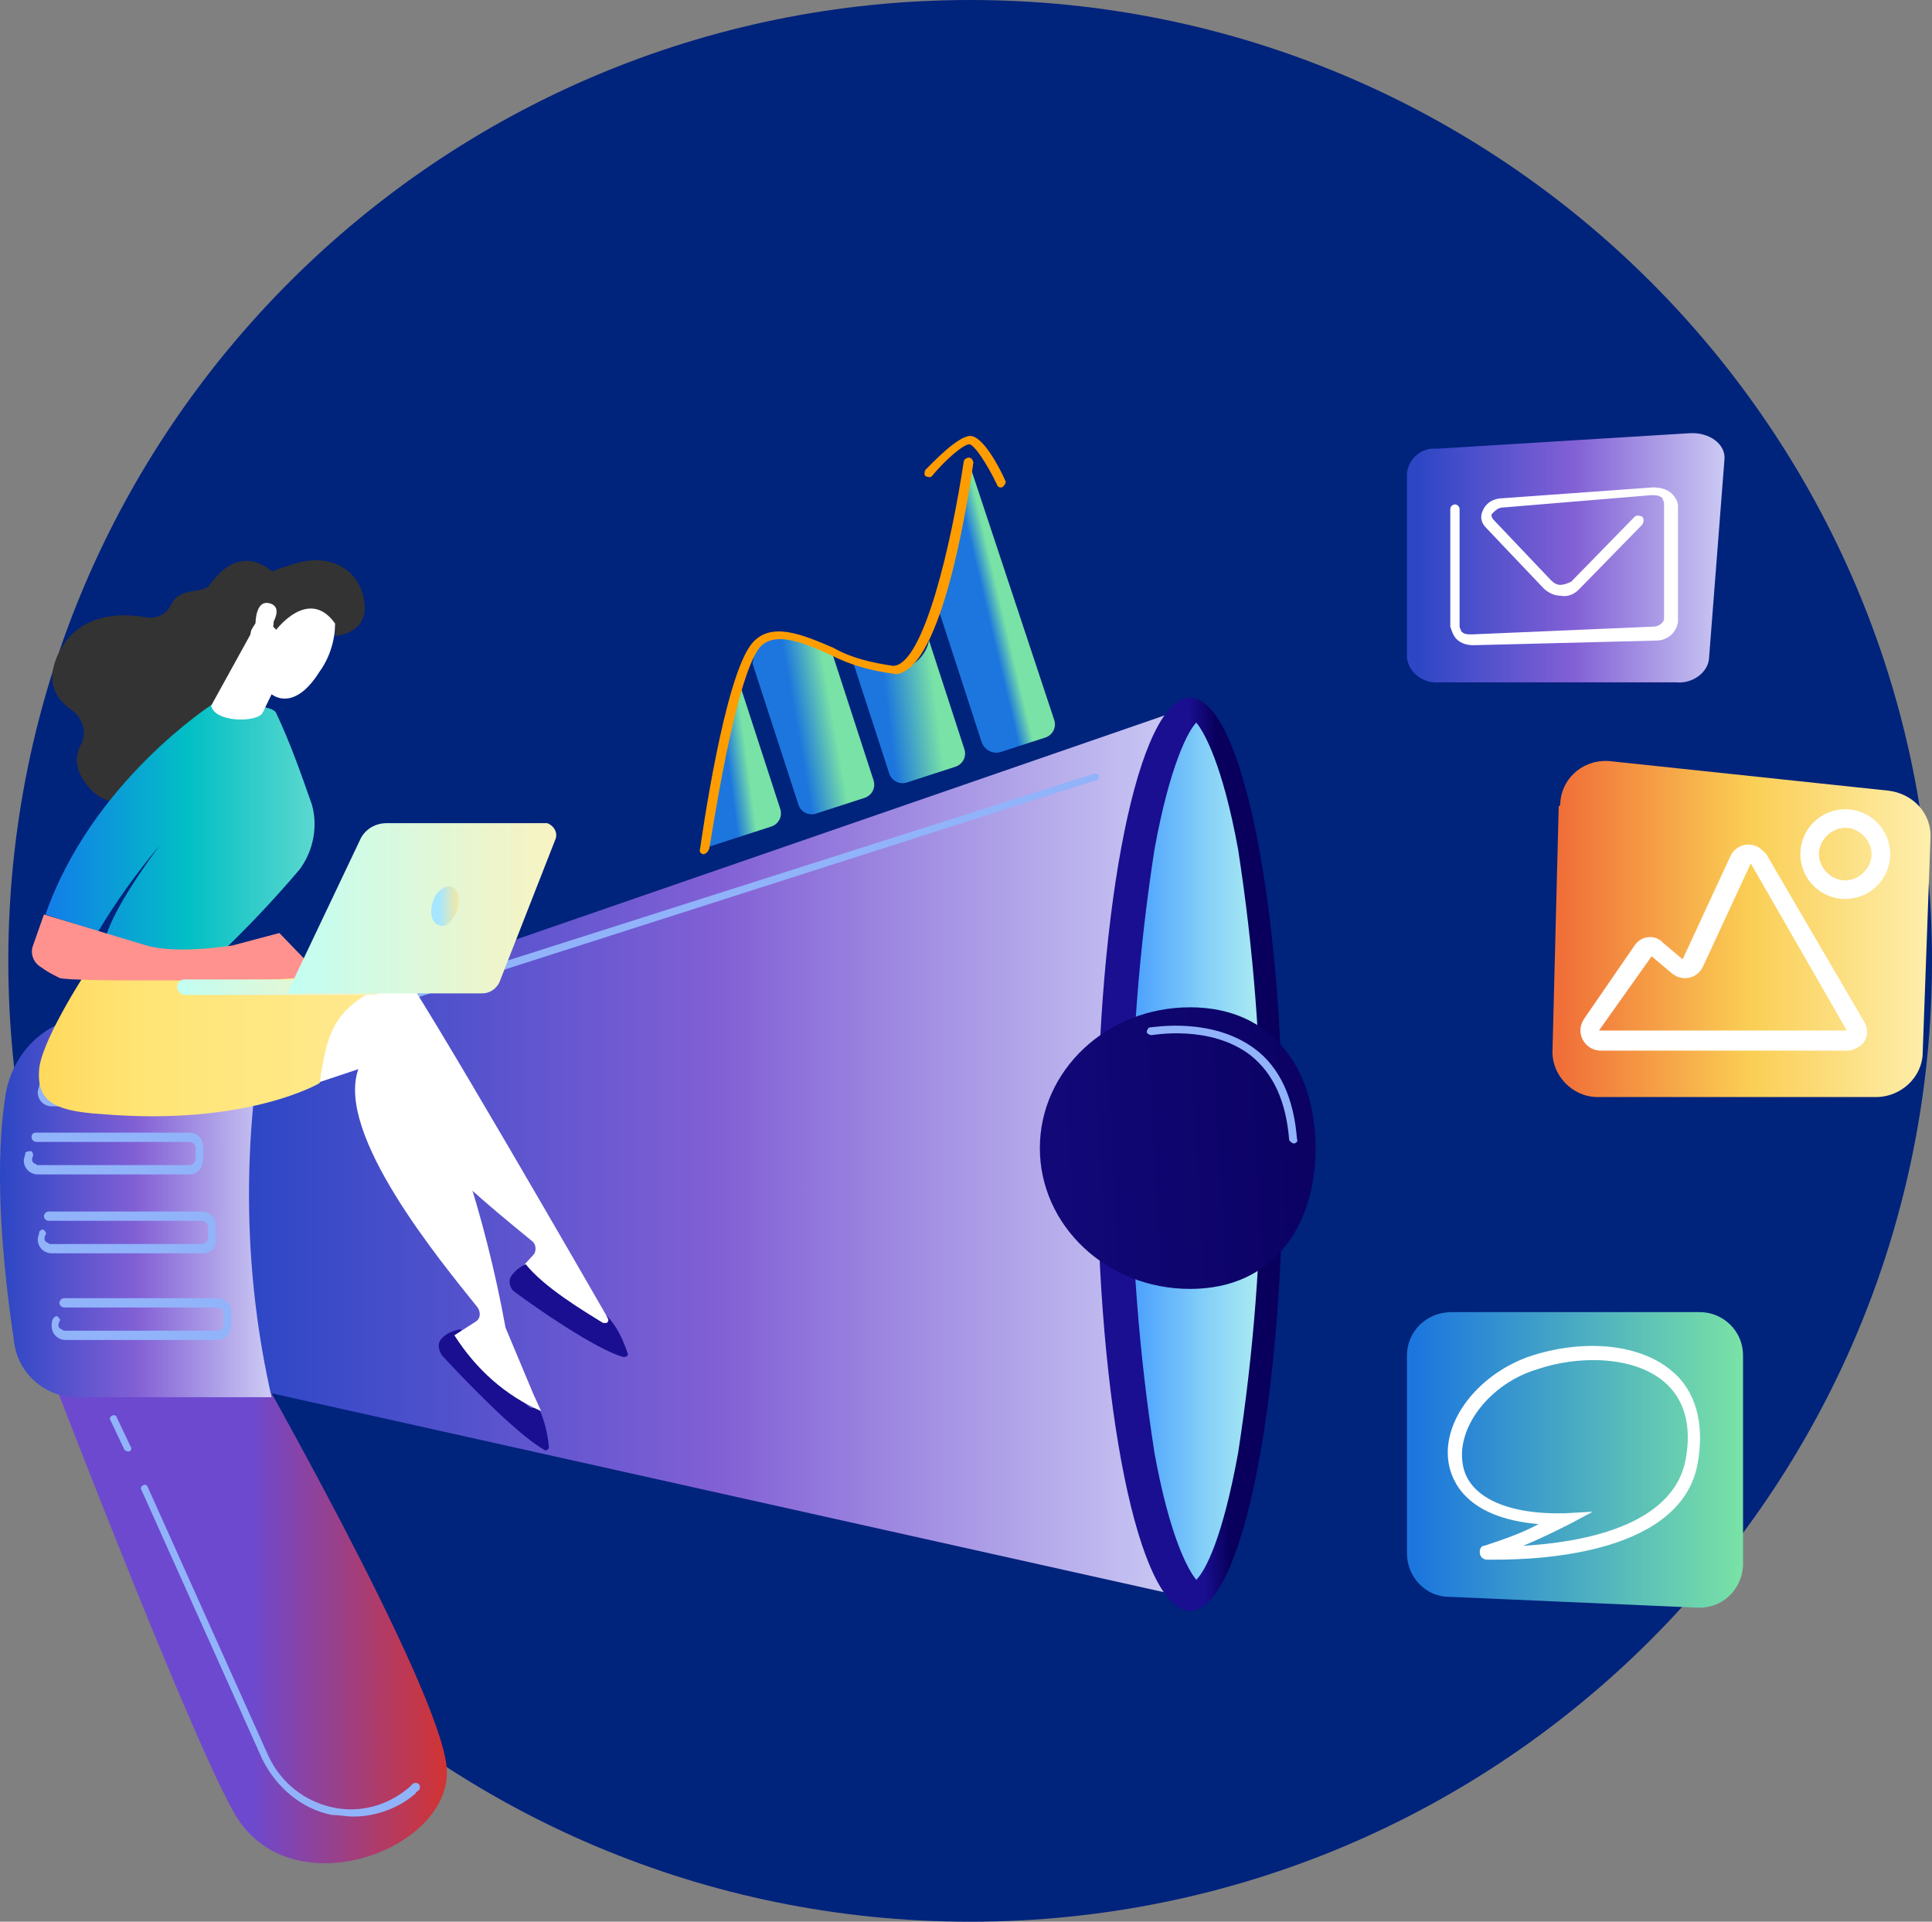 <?xml version="1.0" encoding="UTF-8"?> <svg xmlns="http://www.w3.org/2000/svg" xmlns:xlink="http://www.w3.org/1999/xlink" width="187px" height="186px" viewBox="0 0 187 186" version="1.1"><rect x="0" y="0" width="187" height="186" fill="#808080" stroke="none"/><title>marketing</title><defs><linearGradient x1="2.688%" y1="50.232%" x2="100.062%" y2="50.232%" id="linearGradient-1"><stop stop-color="#F06F38" offset="0%"></stop><stop stop-color="#FACE54" offset="50.5%"></stop><stop stop-color="#FEEFAE" offset="100%"></stop></linearGradient><linearGradient x1="2.696%" y1="50.183%" x2="99.502%" y2="50.183%" id="linearGradient-2"><stop stop-color="#1C76DE" offset="0%"></stop><stop stop-color="#79E2A6" offset="100%"></stop></linearGradient><linearGradient x1="3.053%" y1="49.788%" x2="100.379%" y2="49.788%" id="linearGradient-3"><stop stop-color="#2C46C5" offset="0%"></stop><stop stop-color="#8260D5" offset="50.5%"></stop><stop stop-color="#CCCBF4" offset="100%"></stop></linearGradient><linearGradient x1="2.893%" y1="50.142%" x2="99.721%" y2="50.142%" id="linearGradient-4"><stop stop-color="#6D49CF" offset="0%"></stop><stop stop-color="#6D49CF" offset="50.5%"></stop><stop stop-color="#D6332D" offset="100%"></stop></linearGradient><linearGradient x1="2.949%" y1="50.004%" x2="99.976%" y2="50.004%" id="linearGradient-5"><stop stop-color="#2C46C5" offset="0%"></stop><stop stop-color="#8260D5" offset="50.5%"></stop><stop stop-color="#CCCBF4" offset="100%"></stop></linearGradient><linearGradient x1="64.776%" y1="19.662%" x2="50.882%" y2="20.843%" id="linearGradient-6"><stop stop-color="#09005D" offset="0%"></stop><stop stop-color="#1A0F91" offset="100%"></stop></linearGradient><linearGradient x1="-11.308%" y1="49.978%" x2="119.712%" y2="49.978%" id="linearGradient-7"><stop stop-color="#3B94FF" offset="0%"></stop><stop stop-color="#4CA1FD" offset="14.7%"></stop><stop stop-color="#78C5F9" offset="43.9%"></stop><stop stop-color="#83CEF9" offset="50%"></stop><stop stop-color="#BDF9ED" offset="94.6%"></stop></linearGradient><linearGradient x1="125.815%" y1="45.77%" x2="-104.372%" y2="58.631%" id="linearGradient-8"><stop stop-color="#09005D" offset="0%"></stop><stop stop-color="#1A0F91" offset="100%"></stop></linearGradient><linearGradient x1="2.515%" y1="49.807%" x2="99.829%" y2="49.807%" id="linearGradient-9"><stop stop-color="#2C46C5" offset="0%"></stop><stop stop-color="#8260D5" offset="50.5%"></stop><stop stop-color="#CCCBF4" offset="100%"></stop></linearGradient><linearGradient x1="5799.371%" y1="-97053.438%" x2="5777.578%" y2="-96743.8%" id="linearGradient-10"><stop stop-color="#09005D" offset="0%"></stop><stop stop-color="#1A0F91" offset="100%"></stop></linearGradient><linearGradient x1="4898.582%" y1="-58274.358%" x2="4886.955%" y2="-58046.573%" id="linearGradient-11"><stop stop-color="#09005D" offset="0%"></stop><stop stop-color="#1A0F91" offset="100%"></stop></linearGradient><linearGradient x1="115.081%" y1="49.962%" x2="-14.973%" y2="49.962%" id="linearGradient-12"><stop stop-color="#FFEB97" offset="0%"></stop><stop stop-color="#FFE889" offset="31.1%"></stop><stop stop-color="#FFE576" offset="66%"></stop><stop stop-color="#FFE06C" offset="76.1%"></stop><stop stop-color="#FFD757" offset="90.8%"></stop></linearGradient><linearGradient x1="-11.532%" y1="49.965%" x2="118.32%" y2="49.965%" id="linearGradient-13"><stop stop-color="#1476ED" offset="4.8%"></stop><stop stop-color="#02BFC4" offset="49.4%"></stop><stop stop-color="#5BD8CF" offset="84.8%"></stop></linearGradient><linearGradient x1="-68381.267%" y1="50.336%" x2="-68280.606%" y2="50.336%" id="linearGradient-14"><stop stop-color="#FEBBBA" offset="0%"></stop><stop stop-color="#FF928E" offset="100%"></stop></linearGradient><linearGradient x1="119.486%" y1="42.11%" x2="-27.843%" y2="42.11%" id="linearGradient-15"><stop stop-color="#FFF2BD" offset="3.6%"></stop><stop stop-color="#EDF5CC" offset="29.7%"></stop><stop stop-color="#C1FEF3" offset="81.4%"></stop><stop stop-color="#C0FFF4" offset="82.6%"></stop></linearGradient><linearGradient x1="119.048%" y1="50.272%" x2="-27.656%" y2="50.272%" id="linearGradient-16"><stop stop-color="#FFF2BD" offset="3.6%"></stop><stop stop-color="#EDF5CC" offset="29.7%"></stop><stop stop-color="#C1FEF3" offset="81.4%"></stop><stop stop-color="#C0FFF4" offset="82.6%"></stop></linearGradient><linearGradient x1="118.667%" y1="49.167%" x2="-0.397%" y2="49.167%" id="linearGradient-17"><stop stop-color="#FFEB97" offset="8.7%"></stop><stop stop-color="#F2EAA5" offset="21.2%"></stop><stop stop-color="#D3E8CA" offset="44.8%"></stop><stop stop-color="#A6E6FF" offset="73.6%"></stop></linearGradient><linearGradient x1="31.836%" y1="58.725%" x2="74.345%" y2="51.955%" id="linearGradient-18"><stop stop-color="#1C76DE" offset="0%"></stop><stop stop-color="#79E2A6" offset="100%"></stop></linearGradient><linearGradient x1="33.733%" y1="57.785%" x2="56.888%" y2="51.189%" id="linearGradient-19"><stop stop-color="#1C76DE" offset="0%"></stop><stop stop-color="#79E2A6" offset="100%"></stop></linearGradient><linearGradient x1="36.155%" y1="53.347%" x2="65.115%" y2="45.734%" id="linearGradient-20"><stop stop-color="#1C76DE" offset="0%"></stop><stop stop-color="#79E2A6" offset="100%"></stop></linearGradient><linearGradient x1="42.801%" y1="54.691%" x2="52.855%" y2="48.785%" id="linearGradient-21"><stop stop-color="#1C76DE" offset="0%"></stop><stop stop-color="#79E2A6" offset="100%"></stop></linearGradient></defs><g id="Careers-page" stroke="none" stroke-width="1" fill="none" fill-rule="evenodd"><g transform="translate(-558, -7928)" fill-rule="nonzero" id="Group-88"><g transform="translate(215, 7306)"><g id="Group-57" transform="translate(0, 293.391)"><g id="marketing" transform="translate(343, 328.609)"><path d="M93.902,186 C145.319,186 187,144.363 187,93 C187,41.638 145.319,0 93.902,0 C42.486,0 0.804,41.638 0.804,93 C0.804,144.363 42.486,186 93.902,186 Z" id="Path" fill="#00237C"></path><path d="M150.87,78.027 L150.271,101.539 C150.121,104.085 152.22,106.181 154.618,106.181 L154.768,106.181 L181.603,106.181 C184.002,106.181 186.101,104.234 186.101,101.838 L186.85,81.172 C187,78.775 185.201,76.829 182.802,76.529 L155.967,73.684 C153.419,73.384 151.17,75.181 151.02,77.727 C151.02,77.877 151.02,78.027 150.87,78.027 Z" id="Path" fill="url(#linearGradient-1)"></path><path d="M178.905,101.689 L154.918,101.689 C153.869,101.689 152.969,100.79 152.969,99.742 C152.969,99.293 153.119,98.993 153.269,98.694 L158.216,91.505 C158.816,90.607 160.015,90.457 160.765,91.056 L160.915,91.206 L162.864,92.853 L167.511,82.819 C167.961,81.921 169.01,81.471 170.06,81.921 C170.359,82.07 170.659,82.37 170.959,82.669 L180.404,98.843 C181.003,99.742 180.704,100.94 179.804,101.389 C179.504,101.539 179.204,101.689 178.905,101.689 Z M159.865,92.554 L154.768,99.742 L178.755,99.742 L169.46,83.568 L164.812,93.602 C164.363,94.5 163.313,94.95 162.264,94.5 C162.114,94.351 161.964,94.351 161.814,94.201 L159.865,92.554 Z" id="Shape" fill="#FFFFFF"></path><path d="M178.605,87.011 C176.206,87.011 174.257,85.064 174.257,82.668 C174.257,80.272 176.206,78.325 178.605,78.325 C181.003,78.325 182.952,80.272 182.952,82.668 C182.952,85.064 181.003,87.011 178.605,87.011 Z M178.605,80.122 C177.255,80.122 176.056,81.32 176.056,82.668 C176.056,84.016 177.255,85.214 178.605,85.214 C179.954,85.214 181.153,84.016 181.153,82.668 C181.153,81.32 179.954,80.122 178.605,80.122 Z" id="Shape" fill="#FFFFFF"></path><path d="M136.179,131.19 L136.179,150.359 C136.179,152.605 137.978,154.552 140.226,154.552 L164.213,155.6 C166.611,155.75 168.56,153.953 168.71,151.557 L168.71,151.407 L168.71,131.19 C168.71,128.794 166.761,126.997 164.513,126.997 L140.526,126.997 C137.978,126.997 136.179,128.943 136.179,131.19 Z" id="Path" fill="url(#linearGradient-2)"></path><path d="M144.724,150.959 C144.424,150.959 144.124,150.959 143.974,150.959 C143.524,150.959 143.225,150.66 143.225,150.211 C143.225,149.911 143.374,149.612 143.674,149.612 C145.473,149.013 147.272,148.414 148.921,147.515 C141.875,146.916 140.526,143.322 140.226,141.674 C139.477,137.481 143.225,132.839 148.322,131.191 C153.569,129.544 158.816,130.143 161.814,132.689 C163.463,134.037 165.112,136.732 164.363,141.375 C163.013,150.36 149.221,150.959 144.724,150.959 Z M154.168,146.317 L151.92,147.515 C150.421,148.264 148.921,149.013 147.422,149.612 C152.819,149.312 161.964,147.814 163.163,141.225 C163.763,137.93 163.013,135.384 161.065,133.737 C158.066,131.191 152.669,131.191 148.771,132.539 C144.274,133.887 140.976,138.08 141.575,141.674 C142.025,144.819 145.773,146.616 151.47,146.467 L154.168,146.317 Z" id="Shape" fill="#FFFFFF"></path><path d="M162.264,66.045 L139.327,66.045 C137.828,66.194 136.328,65.146 136.179,63.649 L136.179,45.827 C136.328,44.33 137.678,43.281 139.027,43.431 L163.463,41.934 C165.412,41.784 167.061,42.982 166.911,44.479 L165.412,63.798 C165.262,65.146 163.763,66.194 162.264,66.045 Z" id="Path" fill="url(#linearGradient-3)"></path><path d="M142.625,62.449 C142.025,62.449 141.426,62.3 140.976,61.85 C140.676,61.551 140.526,61.102 140.376,60.652 L140.376,49.271 C140.376,48.971 140.676,48.821 140.826,48.821 C141.126,48.821 141.276,49.121 141.276,49.271 L141.276,60.652 C141.276,60.802 141.426,60.952 141.426,61.102 C141.725,61.401 142.025,61.401 142.475,61.401 L160.015,60.652 C160.615,60.652 161.065,60.203 161.065,59.904 L161.065,48.672 C161.065,48.522 160.915,48.372 160.915,48.222 C160.615,47.923 160.165,47.923 159.865,47.923 L145.473,49.121 C145.024,49.121 144.724,49.42 144.424,49.72 C144.274,49.87 144.424,50.169 144.574,50.319 L150.121,56.16 C150.421,56.459 150.72,56.609 151.02,56.609 C151.32,56.609 151.77,56.459 152.07,56.309 L158.216,50.019 C158.366,49.87 158.666,49.87 158.966,50.019 C159.116,50.169 159.116,50.469 158.966,50.768 L152.819,57.058 C152.369,57.507 151.77,57.807 151.02,57.657 C150.421,57.657 149.821,57.358 149.371,56.908 L143.824,51.068 C143.374,50.619 143.225,50.019 143.524,49.42 C143.824,48.672 144.574,48.222 145.473,48.222 L160.015,47.174 C160.615,47.174 161.364,47.324 161.814,47.773 C162.114,48.073 162.414,48.522 162.414,48.971 L162.414,60.203 C162.264,61.251 161.364,62 160.315,62 L142.625,62.449 C142.775,62.449 142.625,62.449 142.625,62.449 Z" id="Path" fill="#FFFFFF"></path><path d="M3.203,128.494 C3.203,128.494 18.045,167.431 22.692,175.518 C28.089,184.953 43.98,178.963 43.231,171.026 C42.481,163.088 23.892,130.591 23.892,130.591 L3.203,128.494 Z" id="Path" fill="url(#linearGradient-4)"></path><polygon id="Path" fill="url(#linearGradient-5)" points="23.142 100.191 115.041 68.442 113.991 154.404 20.594 133.587"></polygon><path d="M115.19,155.901 C120.158,155.901 124.185,136.121 124.185,111.723 C124.185,87.323 120.158,67.544 115.19,67.544 C110.222,67.544 106.195,87.323 106.195,111.723 C106.195,136.121 110.222,155.901 115.19,155.901 Z" id="Path" fill="url(#linearGradient-6)"></path><path d="M115.79,152.906 C115.04,152.008 113.241,148.863 111.742,140.626 C108.744,121.307 108.744,101.538 111.742,82.219 C113.241,73.983 115.04,70.688 115.79,69.939 C116.54,70.838 118.339,73.983 119.838,82.219 C122.836,101.538 122.836,121.307 119.838,140.626 C118.339,148.863 116.689,152.008 115.79,152.906 Z" id="Path" fill="url(#linearGradient-7)"></path><path d="M127.334,111.124 C127.334,118.611 123.286,124.752 115.19,124.752 C107.095,124.752 100.649,118.611 100.649,111.124 C100.649,103.636 107.095,97.495 115.19,97.495 C123.286,97.495 127.334,103.636 127.334,111.124 Z" id="Path" fill="url(#linearGradient-8)"></path><path d="M8.3,98.394 C13.997,97.645 19.844,97.945 25.541,99.292 C23.442,111.273 23.592,123.404 26.29,135.235 L7.401,135.235 C4.402,135.235 1.854,132.988 1.404,130.143 C0.505,124.152 -0.695,114.119 0.505,106.181 C1.104,101.988 4.253,98.843 8.3,98.394 Z" id="Path" fill="url(#linearGradient-9)"></path><path d="M19.694,107.079 L5.002,107.079 C4.252,107.079 3.653,106.48 3.653,105.731 C3.653,105.431 3.803,105.282 3.803,104.982 C3.953,104.832 4.102,104.683 4.252,104.832 C4.402,104.982 4.552,105.132 4.402,105.282 C4.252,105.581 4.252,105.881 4.552,106.031 C4.702,106.031 4.702,106.18 4.852,106.18 L19.544,106.18 C19.844,106.18 20.143,105.881 20.143,105.581 L20.143,104.533 C20.143,104.233 19.844,103.934 19.544,103.934 L4.702,103.934 C4.552,103.934 4.252,103.784 4.252,103.485 C4.252,103.185 4.402,103.035 4.702,103.035 L19.544,103.035 C20.293,103.035 20.893,103.634 20.893,104.383 L20.893,105.431 C21.043,106.48 20.443,107.079 19.694,107.079 Z" id="Path" fill="#91B3FA"></path><path d="M18.345,113.669 L3.653,113.669 C2.903,113.669 2.304,113.07 2.304,112.321 C2.304,112.021 2.454,111.872 2.454,111.572 C2.603,111.422 2.753,111.422 3.053,111.422 C3.203,111.572 3.203,111.722 3.203,111.872 C3.053,112.171 3.053,112.471 3.353,112.621 C3.503,112.621 3.503,112.77 3.653,112.77 L18.345,112.77 C18.644,112.77 18.944,112.471 18.944,112.171 L18.944,111.123 C18.944,110.823 18.644,110.524 18.345,110.524 L3.503,110.524 C3.353,110.524 3.053,110.374 3.053,110.075 C3.053,109.775 3.203,109.625 3.503,109.625 L18.345,109.625 C19.094,109.625 19.694,110.224 19.694,110.973 L19.694,112.021 C19.694,113.07 19.094,113.669 18.345,113.669 Z" id="Path" fill="#91B3FA"></path><path d="M36.484,97.796 C36.335,97.796 36.035,97.646 36.035,97.346 C36.035,97.197 36.185,97.047 36.335,97.047 L105.895,74.882 C106.045,74.882 106.345,74.882 106.345,75.032 C106.345,75.182 106.345,75.481 106.195,75.481 L36.484,97.796 C36.634,97.796 36.484,97.796 36.484,97.796 Z" id="Path" fill="#91B3FA"></path><path d="M27.04,101.69 C26.89,101.69 26.59,101.54 26.59,101.241 C26.59,101.091 26.74,100.941 26.89,100.941 L30.488,99.444 C30.638,99.444 30.938,99.444 30.938,99.743 C30.938,99.893 30.938,100.192 30.788,100.192 L27.04,101.69 C27.19,101.69 27.19,101.69 27.04,101.69 Z" id="Path" fill="#FFFFFF"></path><path d="M19.694,121.306 L5.002,121.306 C4.252,121.306 3.653,120.707 3.653,119.958 C3.653,119.659 3.803,119.509 3.803,119.209 C3.953,119.06 4.102,118.91 4.252,119.06 C4.402,119.209 4.552,119.359 4.402,119.509 C4.252,119.808 4.252,120.108 4.552,120.258 C4.702,120.258 4.702,120.407 4.852,120.407 L19.544,120.407 C19.844,120.407 20.143,120.108 20.143,119.808 L20.143,118.76 C20.143,118.461 19.844,118.161 19.544,118.161 L4.702,118.161 C4.552,118.161 4.252,118.011 4.252,117.712 C4.252,117.562 4.402,117.262 4.702,117.262 L19.544,117.262 C20.293,117.262 20.893,117.861 20.893,118.61 L20.893,119.659 C21.043,120.707 20.443,121.306 19.694,121.306 Z" id="Path" fill="#91B3FA"></path><path d="M21.043,129.695 L6.351,129.695 C5.601,129.695 5.002,129.096 5.002,128.347 C5.002,128.047 5.002,127.898 5.152,127.598 C5.302,127.448 5.452,127.299 5.601,127.448 C5.751,127.598 5.901,127.748 5.751,127.898 C5.601,128.198 5.601,128.497 5.901,128.647 C6.051,128.647 6.051,128.797 6.201,128.797 L21.043,128.797 C21.343,128.797 21.642,128.497 21.642,128.198 L21.642,127.149 C21.642,126.849 21.343,126.55 21.043,126.55 L6.201,126.55 C6.051,126.55 5.751,126.4 5.751,126.101 C5.751,125.951 5.901,125.651 6.201,125.651 L21.043,125.651 C21.792,125.651 22.392,126.25 22.392,126.999 L22.392,128.047 C22.392,129.096 21.792,129.695 21.043,129.695 Z" id="Path" fill="#91B3FA"></path><path d="M34.236,175.821 C33.486,175.821 32.886,175.671 32.137,175.671 C29.139,175.072 26.74,172.975 25.391,170.28 L13.697,144.222 C13.547,144.072 13.697,143.772 13.847,143.772 C13.997,143.623 14.297,143.772 14.297,143.922 L25.99,169.98 C27.19,172.526 29.438,174.323 32.137,174.922 C34.835,175.521 37.534,174.773 39.633,172.975 C39.783,172.826 39.783,172.826 39.933,172.676 C40.082,172.526 40.382,172.526 40.532,172.676 C40.682,172.826 40.682,173.125 40.532,173.275 C40.382,173.425 40.232,173.425 40.232,173.575 C38.733,174.922 36.484,175.821 34.236,175.821 Z" id="Path" fill="#91B3FA"></path><path d="M12.348,140.478 C12.198,140.478 12.048,140.328 12.048,140.328 L10.699,137.483 C10.549,137.333 10.699,137.033 10.849,137.033 C10.999,136.884 11.299,137.033 11.299,137.183 L12.648,140.028 C12.798,140.178 12.648,140.478 12.498,140.478 L12.348,140.478 Z" id="Path" fill="#91B3FA"></path><path d="M125.235,110.674 C125.085,110.674 124.935,110.524 124.785,110.374 C124.485,106.63 123.286,103.934 121.037,102.137 C117.139,99.142 111.592,100.19 111.442,100.19 C111.292,100.19 110.993,100.041 110.993,99.891 C110.993,99.741 111.143,99.442 111.292,99.442 C111.592,99.442 117.289,98.393 121.487,101.538 C123.885,103.335 125.235,106.33 125.534,110.224 C125.684,110.524 125.385,110.674 125.235,110.674 Z" id="Path" fill="#91B3FA"></path><path d="M44.58,128.644 C43.83,128.794 43.081,129.093 42.631,129.692 C42.331,130.141 42.481,130.74 42.781,131.19 C44.43,132.987 49.977,138.827 52.675,140.325 C52.825,140.475 52.975,140.325 53.125,140.175 L53.125,140.026 C52.975,138.378 52.525,136.881 51.776,135.533 L51.926,135.832 C51.926,135.982 51.776,136.282 51.626,136.282 C51.476,136.282 51.326,136.282 51.176,136.132 C49.527,134.784 46.079,131.489 44.58,128.644 Z" id="Path" fill="url(#linearGradient-10)"></path><path d="M58.672,127.295 C58.672,127.295 40.682,95.995 38.284,93 C37.834,92.551 37.234,92.251 36.635,92.401 L31.687,93 L25.841,105.73 L35.585,100.039 C34.536,106.628 47.129,116.512 51.476,120.107 C51.926,120.406 51.926,121.155 51.626,121.454 L49.977,123.251 C52.676,125.947 55.974,127.894 59.722,128.792 L58.672,127.295 Z" id="Path" fill="#FFFFFF"></path><path d="M50.877,122.355 C50.277,122.654 49.677,123.104 49.378,123.703 C49.228,124.152 49.378,124.751 49.827,125.051 C51.626,126.398 57.623,130.592 60.322,131.341 C60.471,131.341 60.621,131.341 60.771,131.191 L60.771,131.041 C60.322,129.694 59.722,128.346 58.672,127.297 L58.822,127.596 C58.972,127.746 58.822,128.046 58.672,128.046 C58.523,128.046 58.373,128.046 58.373,128.046 C56.424,126.848 52.676,124.601 50.877,122.355 Z" id="Path" fill="url(#linearGradient-11)"></path><path d="M51.626,134.932 L48.927,128.493 C46.978,117.711 43.53,107.227 38.733,97.343 C38.433,96.744 37.834,96.445 37.234,96.295 L32.287,95.846 L23.891,107.078 L34.685,103.483 C32.437,109.773 42.631,122.054 46.229,126.546 C46.529,126.996 46.529,127.595 46.079,127.894 L43.98,129.241 C46.079,132.536 48.927,135.082 52.375,136.58 L51.626,134.932 Z" id="Path" fill="#FFFFFF"></path><path d="M8.75,93.45 C8.75,93.45 4.253,100.189 3.803,103.334 C3.503,106.479 5.002,107.527 9.799,107.827 C23.892,109.025 30.938,104.832 30.938,104.832 C31.837,98.691 32.587,97.044 40.682,93.749 C40.682,93.749 30.488,94.498 28.389,93.749 C26.29,92.851 8.75,93.45 8.75,93.45 Z" id="Path" fill="url(#linearGradient-12)"></path><path d="M26.74,55.711 C26.74,55.711 23.592,51.967 20.293,56.61 C19.694,57.508 17.295,56.76 16.545,58.557 C16.096,59.455 15.196,59.905 14.147,59.755 C11.748,59.306 7.7,59.306 5.752,63.05 C4.252,66.045 5.452,67.692 6.951,68.74 C8,69.489 8.45,70.837 7.85,72.035 C7.251,73.083 7.101,74.581 8.75,76.378 C12.498,80.422 19.844,73.832 19.844,73.832 L25.69,60.054 L26.74,55.711 Z" id="Path" fill="#333333"></path><path d="M21.043,92.553 C23.891,89.857 26.44,87.161 28.988,84.166 C30.338,82.369 30.787,79.973 30.188,77.876 C29.138,74.881 28.089,71.886 26.74,69.041 C26.44,67.992 20.593,68.142 20.593,68.142 C20.593,68.142 8.9,75.63 4.402,88.509 L9.499,90.157 C11.298,87.161 13.247,84.466 15.496,81.77 C15.496,81.77 10.249,88.659 10.099,91.504 L21.043,92.553 Z" id="Path" fill="url(#linearGradient-13)"></path><path d="M31.088,94.497 L27.04,90.304 L22.542,91.502 C22.542,91.502 17.145,92.401 14.147,91.502 L11.149,90.604 L4.253,88.507 L3.203,91.502 C2.903,92.251 3.203,93.149 3.953,93.599 C4.553,94.048 5.152,94.348 5.752,94.647 C6.651,95.096 26.74,94.797 26.74,94.797 L31.088,94.497 Z" id="Path" fill="url(#linearGradient-14)"></path><path d="M24.491,60.954 L20.444,68.292 C20.743,69.939 24.791,69.939 25.391,69.041 C25.391,68.891 25.541,68.891 25.541,68.741 L27.939,63.799 C28.089,63.35 26.74,61.703 26.29,61.403 L24.641,60.505 C24.042,60.355 26.59,60.355 24.491,60.954 Z" id="Path" fill="#FFFFFF"></path><path d="M32.437,59.306 C32.587,61.253 32.137,63.35 30.938,64.997 C28.989,68.142 27.04,67.992 25.99,66.944 C24.491,65.297 23.892,62.901 24.341,60.804 C24.941,57.509 31.837,56.161 32.437,59.306 Z" id="Path" fill="#FFFFFF"></path><path d="M26.74,60.952 C26.74,60.952 29.888,56.759 32.437,60.353 L32.437,61.552 C32.437,61.552 35.585,61.402 35.285,58.407 C34.986,55.411 32.287,53.465 28.689,54.513 C25.091,55.561 22.992,56.609 22.543,59.155 C22.093,61.701 24.192,61.252 24.192,61.252 C24.192,61.252 24.941,59.605 25.841,59.455 C26.74,59.305 26.44,60.653 26.44,60.653 L26.74,60.952 Z" id="Path" fill="#333333"></path><path d="M25.991,60.952 C25.991,60.952 27.64,58.855 26.141,58.406 C24.642,57.957 24.642,60.503 24.791,61.401 L25.991,60.952 Z" id="Path" fill="#FFFFFF"></path><path d="M17.895,96.296 L36.184,96.296 C36.634,96.296 36.934,95.997 36.934,95.547 C36.934,95.098 36.634,94.799 36.184,94.799 L17.895,94.799 C17.445,94.799 17.145,95.098 17.145,95.547 C17.145,95.847 17.445,96.296 17.895,96.296 Z" id="Path" fill="url(#linearGradient-15)"></path><path d="M52.675,79.674 L37.384,79.674 C36.335,79.674 35.285,80.273 34.835,81.321 L27.789,96.147 L46.679,96.147 C47.428,96.147 48.028,95.698 48.328,95.099 L53.725,81.321 C54.025,80.722 53.725,79.973 52.975,79.674 C52.975,79.674 52.825,79.674 52.675,79.674 Z" id="Path" fill="url(#linearGradient-16)"></path><path d="M41.881,87.31 C41.581,88.358 41.731,89.257 42.481,89.556 C43.23,89.856 43.83,89.107 44.28,88.059 C44.58,87.011 44.43,86.112 43.68,85.812 C43.08,85.663 42.181,86.262 41.881,87.31 Z" id="Path" fill="url(#linearGradient-17)"></path><path d="M82.553,64.048 L86.073,74.872 C86.305,75.584 87.06,75.969 87.773,75.738 L92.478,74.21 C93.191,73.979 93.576,73.224 93.344,72.512 L89.916,61.973 C89.766,62.966 89,64.002 88.048,64.469 C86.195,65.07 84.253,64.914 82.553,64.048 Z" id="Path" fill="url(#linearGradient-18)"></path><path d="M68.098,82.126 L74.657,79.997 C75.369,79.766 75.754,79.011 75.523,78.299 L71.493,65.908 C71.539,66.051 68.031,78.526 68.098,82.126 Z" id="Path" fill="url(#linearGradient-19)"></path><path d="M72.833,64.212 L77.28,77.885 C77.512,78.597 78.268,78.981 78.98,78.75 L83.685,77.223 C84.398,76.991 84.783,76.237 84.552,75.524 L80.429,62.849 C79.627,62.322 78.871,61.937 78.019,61.742 C75.892,61.015 73.379,61.043 72.833,64.212 Z" id="Path" fill="url(#linearGradient-20)"></path><path d="M90.886,59.139 L91.442,60.848 L95.009,71.814 C95.241,72.526 96.042,73.053 96.898,72.776 L101.175,71.387 C101.888,71.156 102.273,70.401 102.041,69.689 L93.746,44.669 C93.139,49.59 92.202,54.46 90.886,59.139 Z" id="Path" fill="url(#linearGradient-21)"></path><path d="M68.235,82.637 L68.092,82.683 C67.761,82.633 67.668,82.348 67.764,82.159 C67.864,81.497 70.072,65.507 72.798,62.26 C74.616,60.096 77.735,61.445 80.665,62.699 C82.411,63.707 84.446,64.148 86.435,64.448 C89.422,64.423 92.12,52.367 93.269,44.752 C93.319,44.421 93.461,44.374 93.746,44.282 C94.078,44.332 94.124,44.474 94.217,44.759 C93.917,46.746 91.56,63.729 87.14,65.163 C86.998,65.21 86.713,65.302 86.524,65.206 C84.392,64.953 82.311,64.369 80.422,63.407 C77.635,62.108 74.941,61.093 73.554,62.645 C71.066,65.657 68.762,81.835 68.666,82.024 C68.616,82.355 68.377,82.59 68.235,82.637 Z" id="Path" fill="#FF9D00"></path><path d="M97.043,47.146 C96.758,47.239 96.569,47.143 96.476,46.858 C95.496,44.814 94.277,43.005 93.803,43.002 C93.187,43.044 91.469,44.547 90.225,46.053 C90.128,46.242 89.797,46.192 89.608,46.096 C89.419,45.999 89.469,45.668 89.565,45.48 C90.282,44.775 92.624,42.282 93.857,42.197 C95.09,42.112 96.726,45.202 97.332,46.58 C97.378,46.723 97.282,46.911 97.043,47.146 Z" id="Path" fill="#FF9D00"></path></g></g></g></g></g></svg> 
